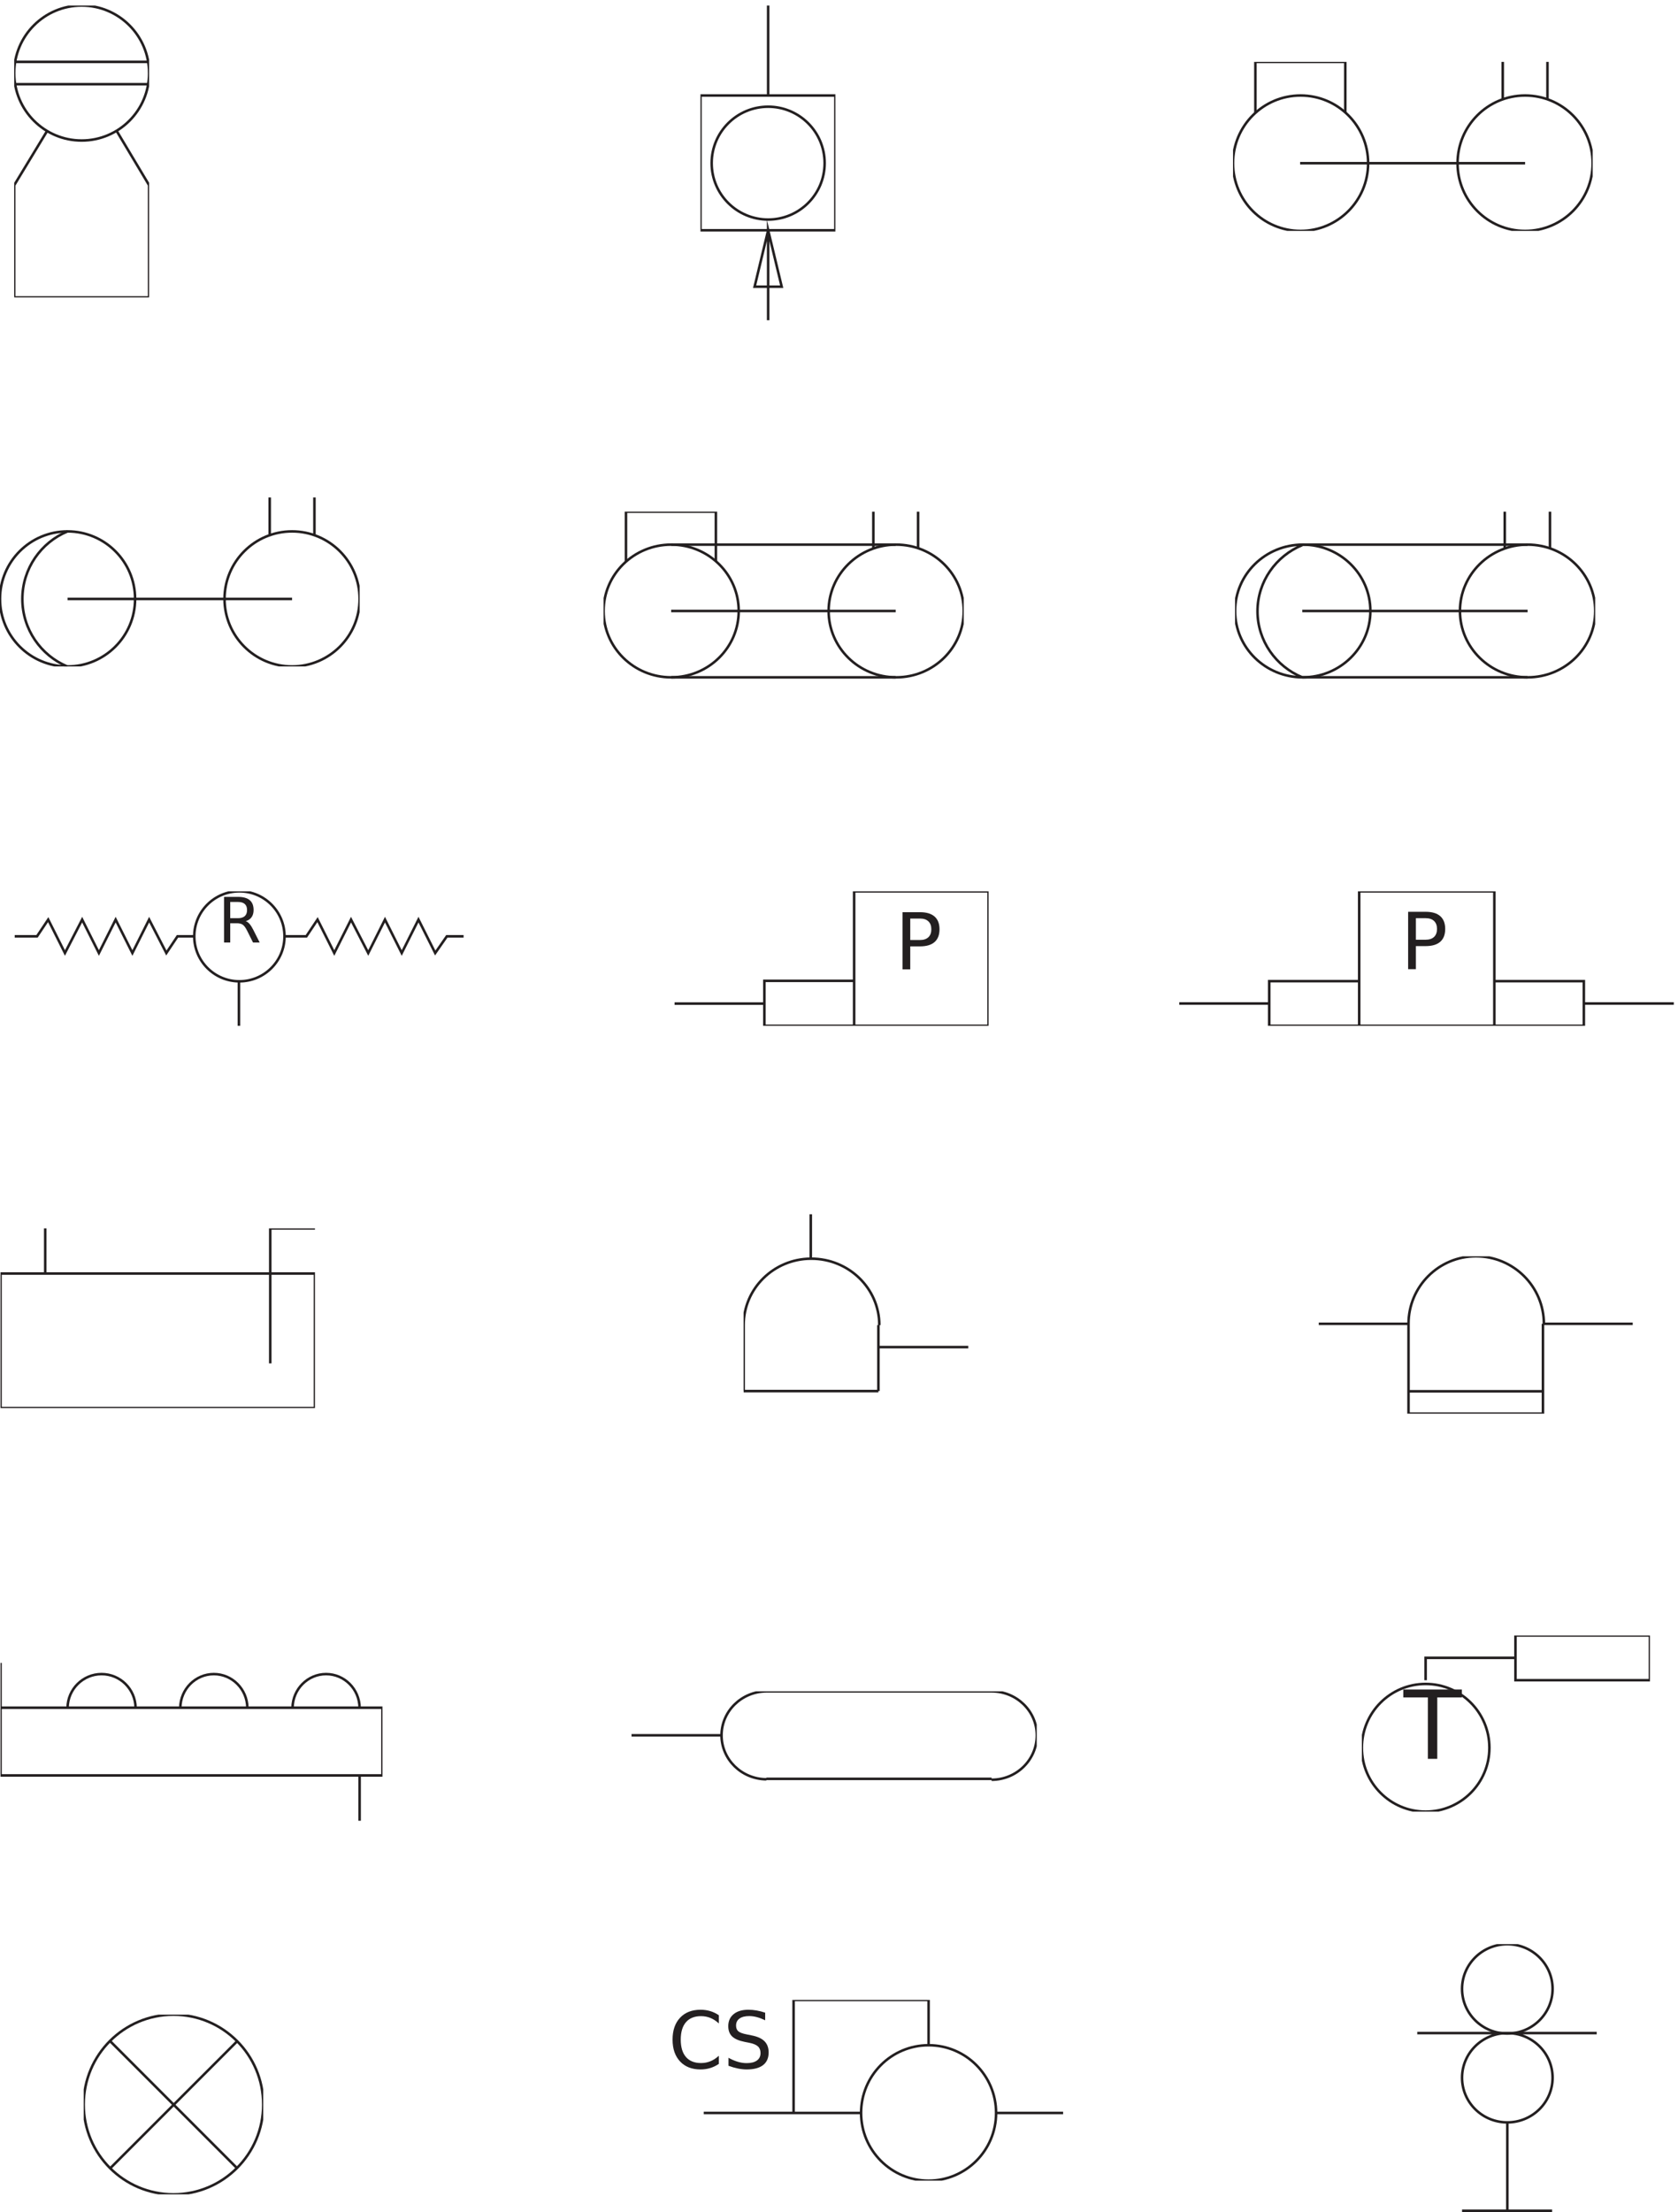 <svg xmlns="http://www.w3.org/2000/svg" xml:space="preserve" width="660" height="869.368"><defs><clipPath id="a" clipPathUnits="userSpaceOnUse"><path d="M42 6527h399v-862.5H42Z" clip-rule="evenodd"/></clipPath><clipPath id="b" clipPathUnits="userSpaceOnUse"><path d="M2071.5 6527h399v-930h-399z" clip-rule="evenodd"/></clipPath><clipPath id="c" clipPathUnits="userSpaceOnUse"><path d="M3646.5 6360.5H4710V5861H3646.5Z" clip-rule="evenodd"/></clipPath><clipPath id="d" clipPathUnits="userSpaceOnUse"><path d="M0 5073.5h1063.5V4574H0Z" clip-rule="evenodd"/></clipPath><clipPath id="e" clipPathUnits="userSpaceOnUse"><path d="M1785 5031.5h1065V4532H1785Z" clip-rule="evenodd"/></clipPath><clipPath id="f" clipPathUnits="userSpaceOnUse"><path d="M3652.5 5031.5h1065V4532h-1065z" clip-rule="evenodd"/></clipPath><clipPath id="g" clipPathUnits="userSpaceOnUse"><path d="M43.5 3909.5H1371V3512H43.5Z" clip-rule="evenodd"/></clipPath><clipPath id="h" clipPathUnits="userSpaceOnUse"><path d="M1995 3909.5h928.5V3512H1995Z" clip-rule="evenodd"/></clipPath><clipPath id="i" clipPathUnits="userSpaceOnUse"><path d="M3487.5 3909.5H4950V3512H3487.5Z" clip-rule="evenodd"/></clipPath><clipPath id="j" clipPathUnits="userSpaceOnUse"><path d="M1.5 2913.5h930v-531H1.5Z" clip-rule="evenodd"/></clipPath><clipPath id="k" clipPathUnits="userSpaceOnUse"><path d="M2199 2955.5h664.5V2423H2199Z" clip-rule="evenodd"/></clipPath><clipPath id="l" clipPathUnits="userSpaceOnUse"><path d="M3900 2831h928.5v-465H3900Z" clip-rule="evenodd"/></clipPath><clipPath id="m" clipPathUnits="userSpaceOnUse"><path d="M1.5 1629.5H1131V1163H1.5Z" clip-rule="evenodd"/></clipPath><clipPath id="n" clipPathUnits="userSpaceOnUse"><path d="M1867.5 1545.5H3066V1277H1867.5Z" clip-rule="evenodd"/></clipPath><clipPath id="o" clipPathUnits="userSpaceOnUse"><path d="M4027.5 1710.5h852V1190h-852z" clip-rule="evenodd"/></clipPath><clipPath id="p" clipPathUnits="userSpaceOnUse"><path d="M247.5 590h531V59h-531z" clip-rule="evenodd"/></clipPath><clipPath id="q" clipPathUnits="userSpaceOnUse"><path d="M1989 633.5h1155v-534H1989Z" clip-rule="evenodd"/></clipPath><clipPath id="r" clipPathUnits="userSpaceOnUse"><path d="M4189.5 798.5H4722V.5h-532.5z" clip-rule="evenodd"/></clipPath></defs><g clip-path="url(#a)" transform="matrix(.133 0 0 -.133 0 870.267)"><path d="M344.691 6156.96 441 5996.02V5664.5H42v331.52l97.688 160.94" style="fill:none;stroke:#231f20;stroke-width:7.5;stroke-linecap:butt;stroke-linejoin:miter;stroke-miterlimit:10;stroke-dasharray:none;stroke-opacity:1"/><path d="M441 6327.54c0-110.16-89.316-199.46-199.5-199.46-110.18 0-199.5 89.3-199.5 199.46C42 6437.7 131.32 6527 241.5 6527c110.184 0 199.5-89.3 199.5-199.46Zm-2.75-33.02H44.75m0 66.03h393.5" style="fill:none;stroke:#231f20;stroke-width:7.5;stroke-linecap:butt;stroke-linejoin:miter;stroke-miterlimit:10;stroke-dasharray:none;stroke-opacity:1"/></g><g clip-path="url(#b)" transform="matrix(.133 0 0 -.133 0 870.267)"><path d="M2071.5 6261.09v-398.18h399v398.18h-399" style="fill:none;stroke:#231f20;stroke-width:7.5;stroke-linecap:butt;stroke-linejoin:miter;stroke-miterlimit:10;stroke-dasharray:none;stroke-opacity:1"/><path d="M2438.75 6061.31c0-92.08-74.79-166.71-167.06-166.71-92.26 0-167.05 74.63-167.05 166.71 0 92.07 74.79 166.71 167.05 166.71 92.27 0 167.06-74.64 167.06-166.71zM2271.69 5597v265.91l40.04-166.71h-80.08l40.04 166.71m0 398.18V6527" style="fill:none;stroke:#231f20;stroke-width:7.5;stroke-linecap:butt;stroke-linejoin:miter;stroke-miterlimit:10;stroke-dasharray:none;stroke-opacity:1"/></g><g clip-path="url(#c)" transform="matrix(.133 0 0 -.133 0 870.267)"><path d="M4046 6061.07c0-110.5-89.43-200.07-199.75-200.07s-199.75 89.57-199.75 200.07 89.43 200.08 199.75 200.08S4046 6171.57 4046 6061.07z" style="fill:none;stroke:#231f20;stroke-width:7.5;stroke-linecap:butt;stroke-linejoin:miter;stroke-miterlimit:10;stroke-dasharray:none;stroke-opacity:1"/><path d="M3712.63 6210.1v150.4h265.87v-150.4m731.5-149.03c0-110.5-89.43-200.07-199.75-200.07s-199.75 89.57-199.75 200.07 89.43 200.08 199.75 200.08S4710 6171.57 4710 6061.07zm-199.75.01h-665.37m731.5 299.42v-110.39m-132.25 0v110.39" style="fill:none;stroke:#231f20;stroke-width:7.5;stroke-linecap:butt;stroke-linejoin:miter;stroke-miterlimit:10;stroke-dasharray:none;stroke-opacity:1"/></g><g clip-path="url(#d)" transform="matrix(.133 0 0 -.133 0 870.267)"><path d="M399.5 4773.52c0-110.19-89.426-199.52-199.75-199.52C89.43 4574 0 4663.33 0 4773.52c0 110.2 89.43 199.53 199.75 199.53 110.324 0 199.75-89.33 199.75-199.53z" style="fill:none;stroke:#231f20;stroke-width:7.5;stroke-linecap:butt;stroke-linejoin:miter;stroke-miterlimit:10;stroke-dasharray:none;stroke-opacity:1"/><path d="M199.75 4973.05c-78.445-32.47-133.625-109.66-133.625-199.73 0-89.69 54.73-166.62 132.672-199.32m864.703 199.52c0-110.19-89.426-199.52-199.75-199.52-110.32 0-199.75 89.33-199.75 199.52 0 110.2 89.43 199.53 199.75 199.53 110.324 0 199.75-89.33 199.75-199.53zm-199.75 0h-664m597.875 188.52v111.46m132.25 0v-111.46" style="fill:none;stroke:#231f20;stroke-width:7.5;stroke-linecap:butt;stroke-linejoin:miter;stroke-miterlimit:10;stroke-dasharray:none;stroke-opacity:1"/></g><g clip-path="url(#e)" transform="matrix(.133 0 0 -.133 0 870.267)"><path d="M2847.25 4742.65c0-108.4-89.36-196.27-199.58-196.27-110.23 0-199.59 87.87-199.59 196.27 0 108.39 89.36 196.26 199.59 196.26 110.22 0 199.58-87.87 199.58-196.26zm-664.81 0c0-108.4-89.36-196.27-199.58-196.27-110.23 0-199.59 87.87-199.59 196.27 0 108.39 89.36 196.26 199.59 196.26 110.22 0 199.58-87.87 199.58-196.26z" style="fill:none;stroke:#231f20;stroke-width:7.5;stroke-linecap:butt;stroke-linejoin:miter;stroke-miterlimit:10;stroke-dasharray:none;stroke-opacity:1" transform="scale(1.001 .999)"/><path d="M1849.34 4888.84v147.53h265.65v-147.53m531.3-342.46h-663.43m0 392.53h663.43m0-196.26h-663.43m729.5 293.72v-109.63m-132.14 0v109.63" style="fill:none;stroke:#231f20;stroke-width:7.5;stroke-linecap:butt;stroke-linejoin:miter;stroke-miterlimit:10;stroke-dasharray:none;stroke-opacity:1" transform="scale(1.001 .999)"/></g><g clip-path="url(#f)" transform="matrix(.133 0 0 -.133 0 870.267)"><path d="M4712.94 4742.65c0-108.4-89.47-196.27-199.84-196.27s-199.84 87.87-199.84 196.27c0 108.39 89.47 196.26 199.84 196.26s199.84-87.87 199.84-196.26zm-664.29 0c0-108.4-89.47-196.27-199.84-196.27s-199.84 87.87-199.84 196.27c0 108.39 89.47 196.26 199.84 196.26s199.84-87.87 199.84-196.26z" style="fill:none;stroke:#231f20;stroke-width:7.5;stroke-linecap:butt;stroke-linejoin:miter;stroke-miterlimit:10;stroke-dasharray:none;stroke-opacity:1" transform="scale(1.001 .999)"/><path d="M3847.4 4937.56c-77.72-32.15-132.28-107.61-132.28-195.58 0-87.99 54.57-163.46 132.31-195.6m665.67 0h-665.67m0 392.53h665.67m0-196.26h-665.67m731.82 293.72v-109.63m-133.68 0v109.63" style="fill:none;stroke:#231f20;stroke-width:7.5;stroke-linecap:butt;stroke-linejoin:miter;stroke-miterlimit:10;stroke-dasharray:none;stroke-opacity:1" transform="scale(1.001 .999)"/></g><g clip-path="url(#g)" transform="matrix(.133 0 0 -.133 0 870.267)"><path d="M43.5 3776.54h66.031l33.016 49.35 49.523-98.69 50.899 98.69 49.523-98.69 49.524 98.69 49.523-98.69 49.524 98.69 50.898-98.69 33.016 49.34H574.5m265.5 0h66.031l33.016 49.35 49.523-98.69 49.52 98.69 50.9-98.69 49.53 98.69 49.52-98.69 49.52 98.69 49.53-98.69 34.39 49.34H1371" style="fill:none;stroke:#231f20;stroke-width:7.5;stroke-linecap:butt;stroke-linejoin:miter;stroke-miterlimit:10;stroke-dasharray:none;stroke-opacity:1"/><path d="M841.375 3776.54c0-73.43-59.738-132.95-133.437-132.95-73.696 0-133.438 59.52-133.438 132.95 0 73.43 59.742 132.96 133.438 132.96 73.699 0 133.437-59.53 133.437-132.96z" style="fill:none;stroke:#231f20;stroke-width:7.5;stroke-linecap:butt;stroke-linejoin:miter;stroke-miterlimit:10;stroke-dasharray:none;stroke-opacity:1"/><path d="M726.746 3821.39c3.926-1.33 7.746-4.16 11.465-8.49 3.719-4.33 7.457-10.3 11.211-17.9l18.57-36.86h-19.668L731 3792.76c-4.469 9.03-8.805 15.03-13.004 17.97-4.199 2.95-9.93 4.43-17.195 4.43h-19.946v-57.02h-18.312v134.91h41.352c15.476 0 27.023-3.22 34.64-9.67 7.617-6.44 11.426-16.17 11.426-29.18 0-8.49-1.984-15.54-5.945-21.15-3.961-5.6-9.719-9.49-17.27-11.66zm-45.891 56.65v-47.89h23.04c8.828 0 15.492 2.03 19.992 6.1s6.75 10.05 6.75 17.95c0 7.88-2.25 13.83-6.75 17.83-4.5 4.01-11.164 6.01-19.992 6.01h-23.04" style="fill:#231f20;fill-opacity:1;fill-rule:evenodd;stroke:none"/><path d="M706.563 3644.96V3512" style="fill:none;stroke:#231f20;stroke-width:7.5;stroke-linecap:butt;stroke-linejoin:miter;stroke-miterlimit:10;stroke-dasharray:none;stroke-opacity:1"/></g><g clip-path="url(#h)" transform="matrix(.133 0 0 -.133 0 870.267)"><path d="M2525.96 3644.96h-265.48V3512h663.02v397.5h-397.54V3512" style="fill:none;stroke:#231f20;stroke-width:7.5;stroke-linecap:butt;stroke-linejoin:miter;stroke-miterlimit:10;stroke-dasharray:none;stroke-opacity:1"/><path d="M2691.93 3829.04v-63.46h28.85c10.66 0 18.9 2.75 24.74 8.26 5.83 5.52 8.74 13.36 8.74 23.52 0 10.11-2.91 17.92-8.74 23.42-5.84 5.51-14.08 8.26-24.74 8.26zm-22.91 18.78h51.76c18.98 0 33.34-4.28 43.07-12.84 9.73-8.56 14.59-21.1 14.59-37.62 0-16.66-4.86-29.25-14.59-37.77-9.73-8.52-24.09-12.77-43.07-12.77h-28.85v-67.87h-22.91v168.87" style="fill:#231f20;fill-opacity:1;fill-rule:evenodd;stroke:none"/><path d="M1995 3577.79h265.48" style="fill:none;stroke:#231f20;stroke-width:7.5;stroke-linecap:butt;stroke-linejoin:miter;stroke-miterlimit:10;stroke-dasharray:none;stroke-opacity:1"/></g><g clip-path="url(#i)" transform="matrix(.133 0 0 -.133 0 870.267)"><path d="M4019.57 3644.04h-266.03V3512h665.77v397.5h-399.74V3512m399.74 132.04h264.65V3512h-264.65" style="fill:none;stroke:#231f20;stroke-width:7.5;stroke-linecap:butt;stroke-linejoin:miter;stroke-miterlimit:10;stroke-dasharray:none;stroke-opacity:1"/><path d="M4187.26 3830.13v-63.67h28.9c10.69 0 18.95 2.76 24.8 8.29 5.84 5.53 8.76 13.4 8.76 23.6 0 10.14-2.92 17.97-8.76 23.5-5.85 5.52-14.11 8.28-24.8 8.28zm-22.96 18.85h51.86c19.03 0 33.42-4.29 43.17-12.88s14.62-21.17 14.62-37.75c0-16.72-4.87-29.35-14.62-37.9-9.75-8.55-24.14-12.82-43.17-12.82h-28.9v-68.11h-22.96v169.46" style="fill:#231f20;fill-opacity:1;fill-rule:evenodd;stroke:none"/><path d="M3487.5 3578.02h266.04m930.43 0H4950" style="fill:none;stroke:#231f20;stroke-width:7.5;stroke-linecap:butt;stroke-linejoin:miter;stroke-miterlimit:10;stroke-dasharray:none;stroke-opacity:1"/></g><g clip-path="url(#j)" transform="matrix(.133 0 0 -.133 0 870.267)"><path d="M1.5 2780.06V2382.5h930v397.56H1.5" style="fill:none;stroke:#231f20;stroke-width:7.5;stroke-linecap:butt;stroke-linejoin:miter;stroke-miterlimit:10;stroke-dasharray:none;stroke-opacity:1"/><path d="M799.234 2514.56v398.94H931.5m-797.734-133.44v133.44" style="fill:none;stroke:#231f20;stroke-width:7.5;stroke-linecap:butt;stroke-linejoin:miter;stroke-miterlimit:10;stroke-dasharray:none;stroke-opacity:1"/></g><g clip-path="url(#k)" transform="matrix(.133 0 0 -.133 0 870.267)"><path d="M2395.37 2826.74c-109.67-.74-198.35-88.41-198.35-196.46m400.83 0c0 108.5-90.03 196.46-201.09 196.46-.46 0-.93-.01-1.39-.01m199.72-391.56h-398.07m0 0v195.11m398.07-65.04h265.84m-265.84 65.04v-195.11m-199.72 391.57v131.42" style="fill:none;stroke:#231f20;stroke-width:7.5;stroke-linecap:butt;stroke-linejoin:miter;stroke-miterlimit:10;stroke-dasharray:none;stroke-opacity:1" transform="scale(1.001 .999)"/></g><g clip-path="url(#l)" transform="matrix(.133 0 0 -.133 0 870.267)"><path d="M4364.94 2831c-110.16 0-199.46-89.31-199.46-199.48m400.29 0c0 110.17-89.91 199.48-200.83 199.48m198.08-398.96V2366h-397.54v66.04m397.54 0h-397.54M3900 2631.52h265.48m0-199.48v199.48m397.54 0h265.48m-265.48 0v-199.48" style="fill:none;stroke:#231f20;stroke-width:7.5;stroke-linecap:butt;stroke-linejoin:miter;stroke-miterlimit:10;stroke-dasharray:none;stroke-opacity:1"/></g><g clip-path="url(#m)" transform="matrix(.133 0 0 -.133 0 870.267)"><path d="M1.5 1629.5v-332.62H1131V1497H1.5" style="fill:none;stroke:#231f20;stroke-width:7.5;stroke-linecap:butt;stroke-linejoin:miter;stroke-miterlimit:10;stroke-dasharray:none;stroke-opacity:1"/><path d="M400.957 1497.05c-.762 54.99-45.488 99.33-100.555 99.33-55.078 0-99.812-44.37-100.55-99.38m863.648.01c-.73 55.01-44.86 99.37-99.172 99.37-54.316 0-98.437-44.37-99.176-99.38m-133.609.01c-.742 55.01-44.859 99.37-99.176 99.37-54.32 0-98.437-44.37-99.176-99.38m530.319-200.12V1163" style="fill:none;stroke:#231f20;stroke-width:7.5;stroke-linecap:butt;stroke-linejoin:miter;stroke-miterlimit:10;stroke-dasharray:none;stroke-opacity:1"/></g><g clip-path="url(#n)" transform="matrix(.133 0 0 -.133 0 870.267)"><path d="M2129.58 1418.29c0-71.45 59.04-129.46 132.15-130.19m0 260.38c-73.11-.73-132.15-58.74-132.15-130.19m930.53 0c0 71.9-59.78 130.19-133.52 130.19m0-261.72c73.74 0 133.52 58.89 133.52 131.53m-133.52 130.19h-664.86m0-259.04h664.86m-1062.68 128.85h265.67" style="fill:none;stroke:#231f20;stroke-width:7.5;stroke-linecap:butt;stroke-linejoin:miter;stroke-miterlimit:10;stroke-dasharray:none;stroke-opacity:1" transform="scale(1.002 .998)"/></g><g clip-path="url(#o)" transform="matrix(.133 0 0 -.133 0 870.267)"><path d="M4404.64 1378.65c0-104.19-84.43-188.65-188.57-188.65-104.14 0-188.57 84.46-188.57 188.65 0 104.18 84.43 188.64 188.57 188.64 104.14 0 188.57-84.46 188.57-188.64z" style="fill:none;stroke:#231f20;stroke-width:7.5;stroke-linecap:butt;stroke-linejoin:miter;stroke-miterlimit:10;stroke-dasharray:none;stroke-opacity:1"/><path d="M4150 1550.77h173.15v-23.32h-72.65v-181.46h-27.83v181.46H4150v23.32" style="fill:#231f20;fill-opacity:1;fill-rule:evenodd;stroke:none"/><path d="M4216.07 1578.31v66.1h265.65" style="fill:none;stroke:#231f20;stroke-width:7.5;stroke-linecap:butt;stroke-linejoin:miter;stroke-miterlimit:10;stroke-dasharray:none;stroke-opacity:1"/><path d="M4481.71 1710.5v-132.19h397.79v132.19h-397.79" style="fill:none;stroke:#231f20;stroke-width:7.5;stroke-linecap:butt;stroke-linejoin:miter;stroke-miterlimit:10;stroke-dasharray:none;stroke-opacity:1"/></g><g clip-path="url(#p)" transform="matrix(.133 0 0 -.133 0 870.267)"><path d="M778.5 324.5C778.5 177.863 659.637 59 513 59c-146.633 0-265.5 118.863-265.5 265.5C247.5 471.133 366.367 590 513 590c146.637 0 265.5-118.867 265.5-265.5ZM325.91 136.035 701.465 511.59m-375.555 0 375.555-375.555" style="fill:none;stroke:#231f20;stroke-width:7.5;stroke-linecap:butt;stroke-linejoin:miter;stroke-miterlimit:10;stroke-dasharray:none;stroke-opacity:1"/></g><g clip-path="url(#q)" transform="matrix(.133 0 0 -.133 0 870.267)"><path d="M2945.77 299.578c0-110.504-89.37-200.078-199.62-200.078-110.24 0-199.61 89.574-199.61 200.078 0 110.5 89.37 200.078 199.61 200.078 110.25 0 199.62-89.578 199.62-200.078z" style="fill:none;stroke:#231f20;stroke-width:7.5;stroke-linecap:butt;stroke-linejoin:miter;stroke-miterlimit:10;stroke-dasharray:none;stroke-opacity:1"/><path d="M2746.15 499.656V633.5h-399.22V299.578" style="fill:none;stroke:#231f20;stroke-width:7.5;stroke-linecap:butt;stroke-linejoin:miter;stroke-miterlimit:10;stroke-dasharray:none;stroke-opacity:1"/><path d="M2125.78 588.352v-24.254c-7.73 7.203-15.97 12.586-24.71 16.16-8.75 3.57-18.04 5.355-27.88 5.355-19.39 0-34.23-5.937-44.54-17.816-10.3-11.883-15.45-29.055-15.45-51.52 0-22.394 5.15-39.531 15.45-51.41 10.31-11.879 25.15-17.82 44.54-17.82 9.84 0 19.13 1.781 27.88 5.348 8.74 3.566 16.98 8.957 24.71 16.171v-24.039c-8.03-5.464-16.53-9.558-25.5-12.293-8.97-2.73-18.46-4.093-28.47-4.093-25.67 0-45.88 7.875-60.65 23.629-14.77 15.753-22.16 37.257-22.16 64.507 0 27.325 7.39 48.864 22.16 64.618 14.77 15.75 34.98 23.628 60.65 23.628 10.15 0 19.72-1.347 28.7-4.043 8.97-2.695 17.4-6.738 25.27-12.128zm137.11 7.503v-22.421c-8.71 4.168-16.92 7.277-24.64 9.324-7.73 2.047-15.19 3.074-22.38 3.074-12.51 0-22.15-2.43-28.92-7.289-6.78-4.859-10.17-11.766-10.17-20.719 0-7.515 2.26-13.191 6.77-17.023 4.51-3.828 13.04-6.922 25.61-9.281l13.87-2.844c17.11-3.266 29.73-9.012 37.88-17.25 8.14-8.235 12.22-19.258 12.22-33.074 0-16.469-5.52-28.957-16.54-37.457-11.02-8.504-27.16-12.754-48.45-12.754-8.03 0-16.57.91-25.62 2.726-9.04 1.821-18.41 4.516-28.11 8.098v23.672c9.31-5.235 18.43-9.176 27.37-11.836 8.94-2.66 17.73-3.988 26.36-3.988 13.09 0 23.2 2.578 30.32 7.738 7.12 5.16 10.68 12.527 10.68 22.097 0 8.352-2.55 14.879-7.67 19.579-5.11 4.699-13.49 8.226-25.15 10.586l-13.98 2.738c-17.11 3.422-29.49 8.773-37.14 16.062-7.65 7.289-11.48 17.422-11.48 30.399 0 15.019 5.28 26.863 15.85 35.519 10.56 8.66 25.12 12.992 43.67 12.992 7.96 0 16.06-.722 24.32-2.168 8.25-1.445 16.69-3.609 25.33-6.5" style="fill:#231f20;fill-opacity:1;fill-rule:evenodd;stroke:none"/><path d="M2546.54 299.578h-465.31m1062.77 0h-199.61" style="fill:none;stroke:#231f20;stroke-width:7.5;stroke-linecap:butt;stroke-linejoin:miter;stroke-miterlimit:10;stroke-dasharray:none;stroke-opacity:1"/></g><g clip-path="url(#r)" transform="matrix(.133 0 0 -.133 0 870.267)"><path d="M4586.93 666.867c0-72.956-59.87-132.091-133.74-132.091-73.86 0-133.74 59.135-133.74 132.091 0 72.952 59.88 132.091 133.74 132.091 73.87 0 133.74-59.139 133.74-132.091z" style="fill:none;stroke:#231f20;stroke-width:7.5;stroke-linecap:butt;stroke-linejoin:miter;stroke-miterlimit:10;stroke-dasharray:none;stroke-opacity:1" transform="scale(1.001 .999)"/><path d="M4586.93 404.044c0-72.952-59.87-132.091-133.74-132.091-73.86 0-133.74 59.139-133.74 132.091s59.88 132.092 133.74 132.092c73.87 0 133.74-59.14 133.74-132.092zm-133.74-130.727V10.494m-133.74 0h266.1m133.74 525.642H4187.1" style="fill:none;stroke:#231f20;stroke-width:7.5;stroke-linecap:butt;stroke-linejoin:miter;stroke-miterlimit:10;stroke-dasharray:none;stroke-opacity:1" transform="scale(1.001 .999)"/></g></svg>
